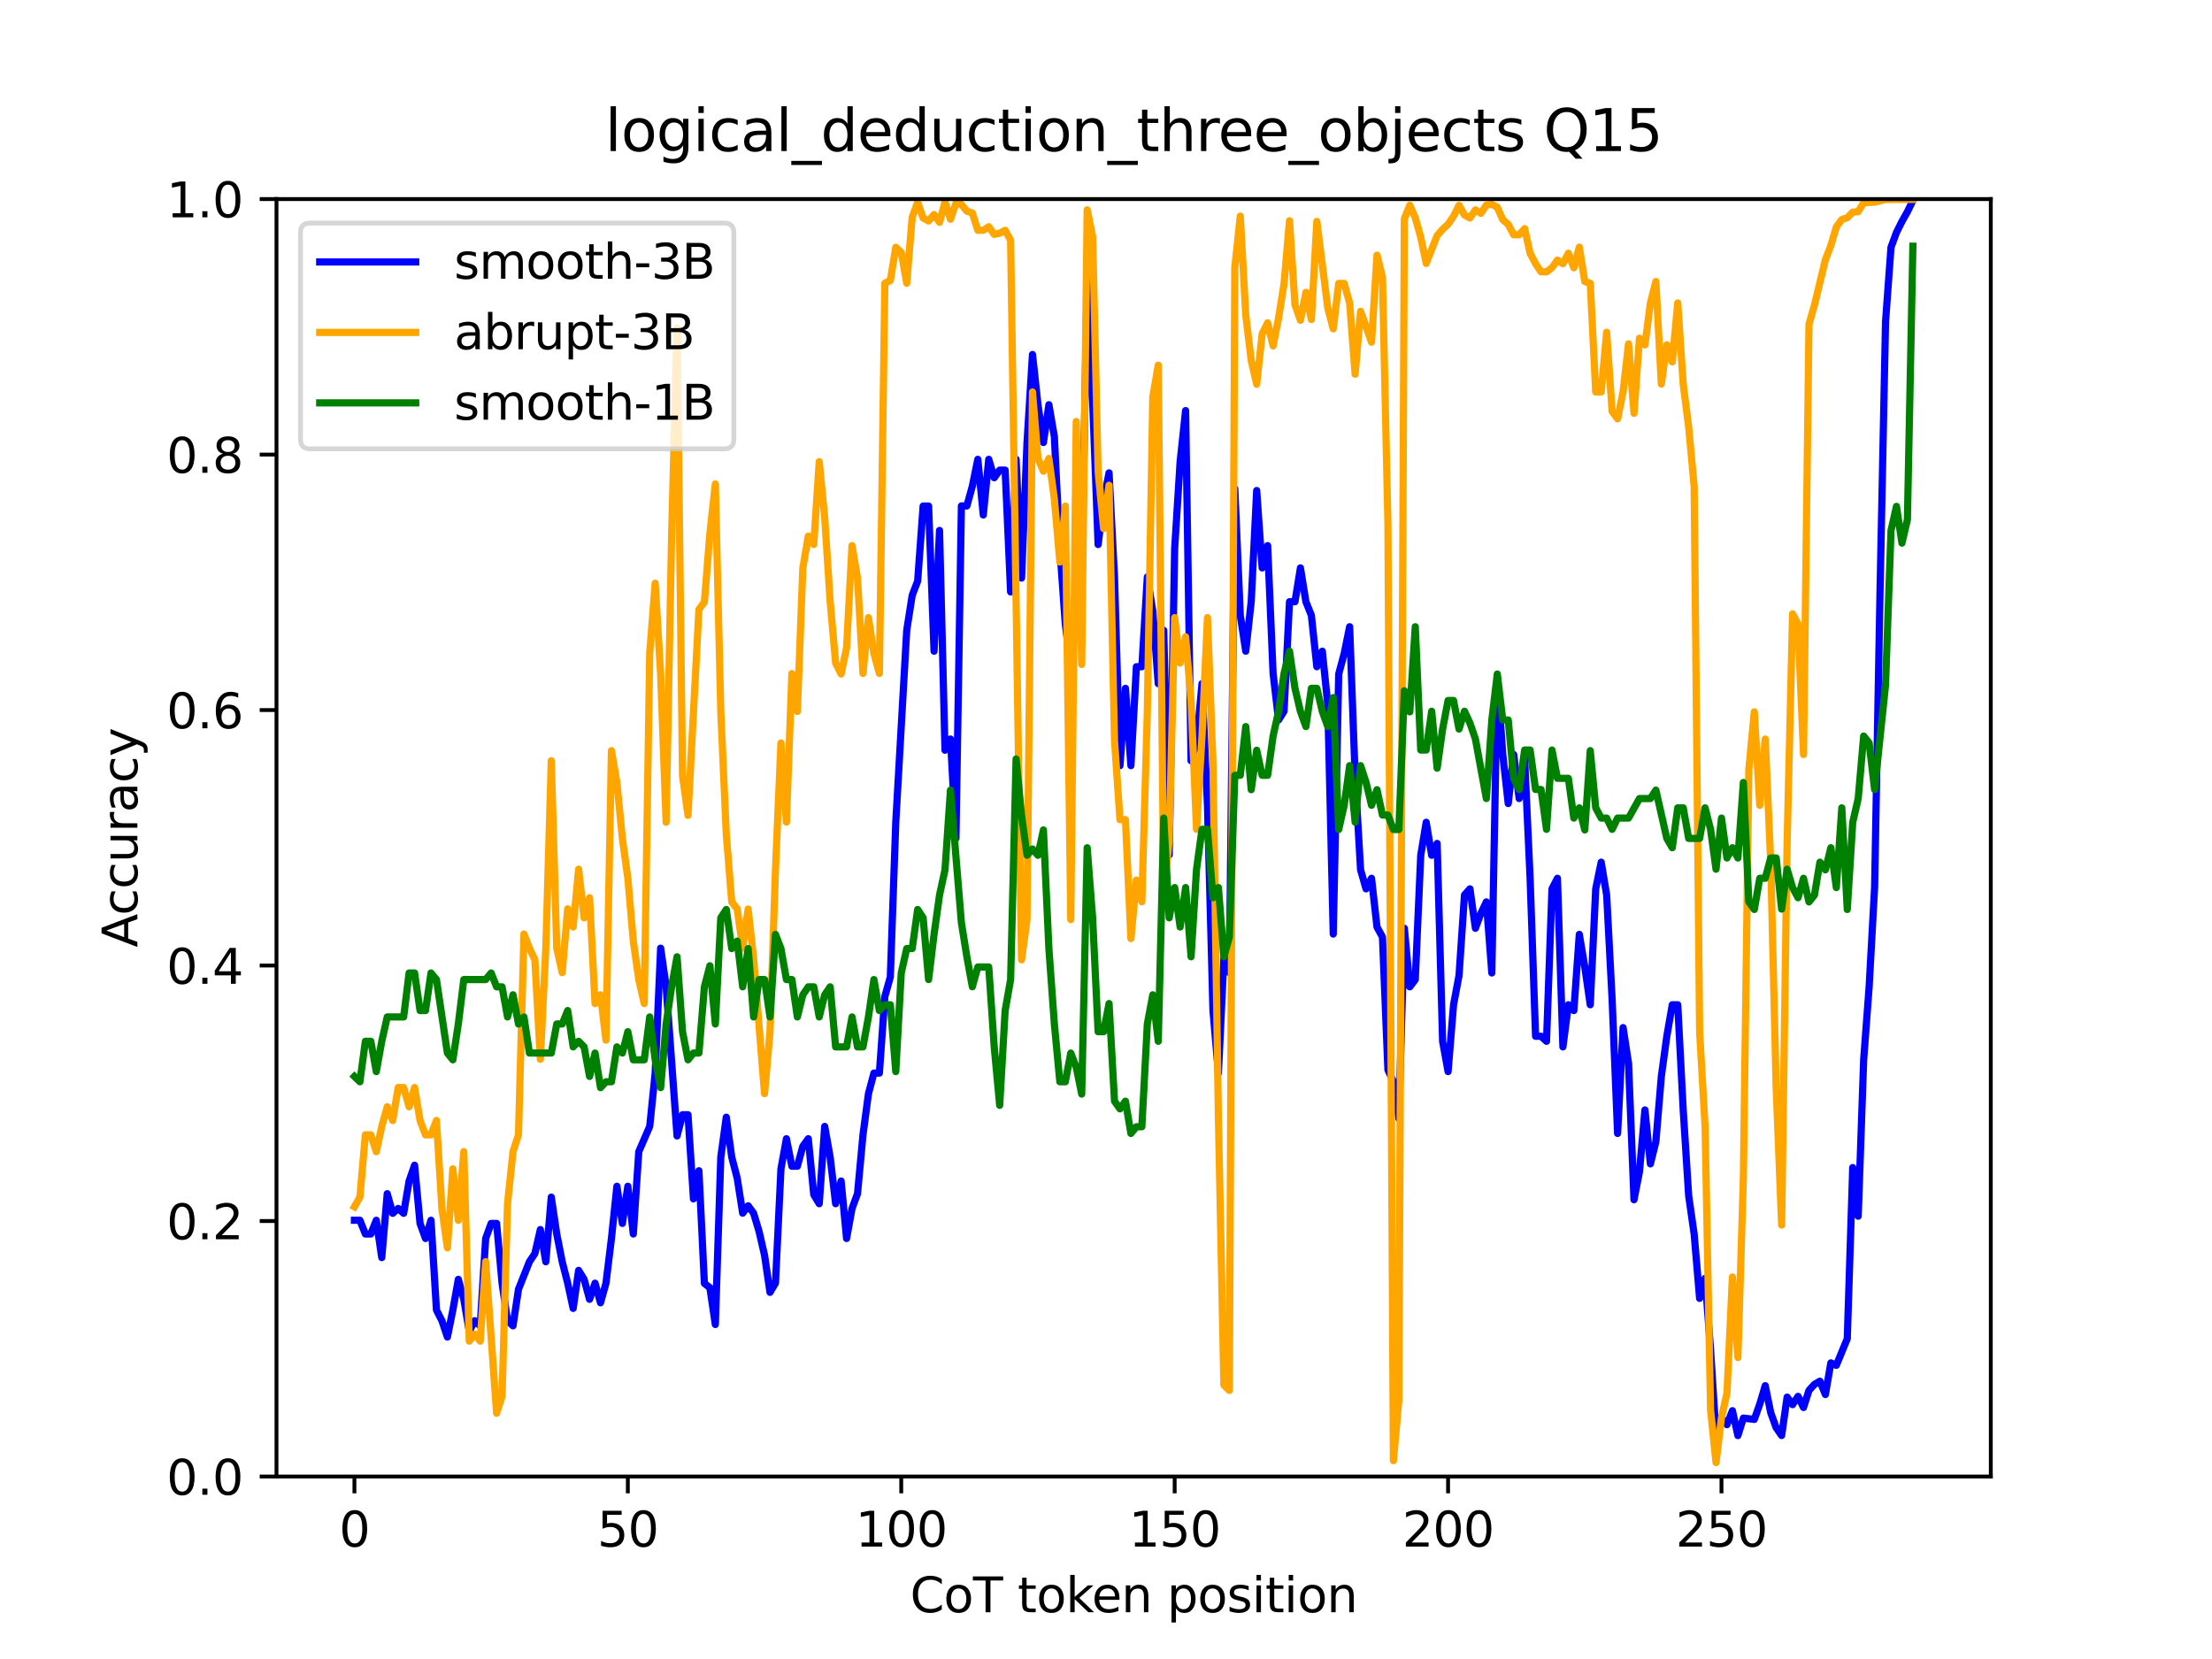 <?xml version="1.0" encoding="utf-8" standalone="no"?>
<!DOCTYPE svg PUBLIC "-//W3C//DTD SVG 1.1//EN"
  "http://www.w3.org/Graphics/SVG/1.1/DTD/svg11.dtd">
<svg xmlns:xlink="http://www.w3.org/1999/xlink" width="460.8pt" height="345.6pt" viewBox="0 0 460.8 345.6" xmlns="http://www.w3.org/2000/svg" version="1.1">
 <defs>
  <style type="text/css">*{stroke-linejoin: round; stroke-linecap: butt}</style>
 </defs>
 <g id="figure_1">
  <g id="patch_1">
   <path d="M 0 345.6 
L 460.8 345.6 
L 460.8 0 
L 0 0 
z
" style="fill: #ffffff"/>
  </g>
  <g id="axes_1">
   <g id="patch_2">
    <path d="M 57.6 307.584 
L 414.72 307.584 
L 414.72 41.472 
L 57.6 41.472 
z
" style="fill: #ffffff"/>
   </g>
   <g id="matplotlib.axis_1">
    <g id="xtick_1">
     <g id="line2d_1">
      <defs>
       <path id="m9e093247cb" d="M 0 0 
L 0 3.5 
" style="stroke: #000000; stroke-width: 0.8"/>
      </defs>
      <g>
       <use xlink:href="#m9e093247cb" x="73.833" y="307.584" style="stroke: #000000; stroke-width: 0.8"/>
      </g>
     </g>
     <g id="text_1">
      <!-- 0 -->
      <g transform="translate(70.651 322.182) scale(0.1 -0.1)">
       <defs>
        <path id="DejaVuSans-30" d="M 2034 4250 
Q 1547 4250 1301 3770 
Q 1056 3291 1056 2328 
Q 1056 1369 1301 889 
Q 1547 409 2034 409 
Q 2525 409 2770 889 
Q 3016 1369 3016 2328 
Q 3016 3291 2770 3770 
Q 2525 4250 2034 4250 
z
M 2034 4750 
Q 2819 4750 3233 4129 
Q 3647 3509 3647 2328 
Q 3647 1150 3233 529 
Q 2819 -91 2034 -91 
Q 1250 -91 836 529 
Q 422 1150 422 2328 
Q 422 3509 836 4129 
Q 1250 4750 2034 4750 
z
" transform="scale(0.016)"/>
       </defs>
       <use xlink:href="#DejaVuSans-30"/>
      </g>
     </g>
    </g>
    <g id="xtick_2">
     <g id="line2d_2">
      <g>
       <use xlink:href="#m9e093247cb" x="130.79" y="307.584" style="stroke: #000000; stroke-width: 0.8"/>
      </g>
     </g>
     <g id="text_2">
      <!-- 50 -->
      <g transform="translate(124.427 322.182) scale(0.1 -0.1)">
       <defs>
        <path id="DejaVuSans-35" d="M 691 4666 
L 3169 4666 
L 3169 4134 
L 1269 4134 
L 1269 2991 
Q 1406 3038 1543 3061 
Q 1681 3084 1819 3084 
Q 2600 3084 3056 2656 
Q 3513 2228 3513 1497 
Q 3513 744 3044 326 
Q 2575 -91 1722 -91 
Q 1428 -91 1123 -41 
Q 819 9 494 109 
L 494 744 
Q 775 591 1075 516 
Q 1375 441 1709 441 
Q 2250 441 2565 725 
Q 2881 1009 2881 1497 
Q 2881 1984 2565 2268 
Q 2250 2553 1709 2553 
Q 1456 2553 1204 2497 
Q 953 2441 691 2322 
L 691 4666 
z
" transform="scale(0.016)"/>
       </defs>
       <use xlink:href="#DejaVuSans-35"/>
       <use xlink:href="#DejaVuSans-30" transform="translate(63.623 0)"/>
      </g>
     </g>
    </g>
    <g id="xtick_3">
     <g id="line2d_3">
      <g>
       <use xlink:href="#m9e093247cb" x="187.747" y="307.584" style="stroke: #000000; stroke-width: 0.8"/>
      </g>
     </g>
     <g id="text_3">
      <!-- 100 -->
      <g transform="translate(178.203 322.182) scale(0.1 -0.1)">
       <defs>
        <path id="DejaVuSans-31" d="M 794 531 
L 1825 531 
L 1825 4091 
L 703 3866 
L 703 4441 
L 1819 4666 
L 2450 4666 
L 2450 531 
L 3481 531 
L 3481 0 
L 794 0 
L 794 531 
z
" transform="scale(0.016)"/>
       </defs>
       <use xlink:href="#DejaVuSans-31"/>
       <use xlink:href="#DejaVuSans-30" transform="translate(63.623 0)"/>
       <use xlink:href="#DejaVuSans-30" transform="translate(127.246 0)"/>
      </g>
     </g>
    </g>
    <g id="xtick_4">
     <g id="line2d_4">
      <g>
       <use xlink:href="#m9e093247cb" x="244.704" y="307.584" style="stroke: #000000; stroke-width: 0.8"/>
      </g>
     </g>
     <g id="text_4">
      <!-- 150 -->
      <g transform="translate(235.16 322.182) scale(0.1 -0.1)">
       <use xlink:href="#DejaVuSans-31"/>
       <use xlink:href="#DejaVuSans-35" transform="translate(63.623 0)"/>
       <use xlink:href="#DejaVuSans-30" transform="translate(127.246 0)"/>
      </g>
     </g>
    </g>
    <g id="xtick_5">
     <g id="line2d_5">
      <g>
       <use xlink:href="#m9e093247cb" x="301.66" y="307.584" style="stroke: #000000; stroke-width: 0.8"/>
      </g>
     </g>
     <g id="text_5">
      <!-- 200 -->
      <g transform="translate(292.117 322.182) scale(0.1 -0.1)">
       <defs>
        <path id="DejaVuSans-32" d="M 1228 531 
L 3431 531 
L 3431 0 
L 469 0 
L 469 531 
Q 828 903 1448 1529 
Q 2069 2156 2228 2338 
Q 2531 2678 2651 2914 
Q 2772 3150 2772 3378 
Q 2772 3750 2511 3984 
Q 2250 4219 1831 4219 
Q 1534 4219 1204 4116 
Q 875 4013 500 3803 
L 500 4441 
Q 881 4594 1212 4672 
Q 1544 4750 1819 4750 
Q 2544 4750 2975 4387 
Q 3406 4025 3406 3419 
Q 3406 3131 3298 2873 
Q 3191 2616 2906 2266 
Q 2828 2175 2409 1742 
Q 1991 1309 1228 531 
z
" transform="scale(0.016)"/>
       </defs>
       <use xlink:href="#DejaVuSans-32"/>
       <use xlink:href="#DejaVuSans-30" transform="translate(63.623 0)"/>
       <use xlink:href="#DejaVuSans-30" transform="translate(127.246 0)"/>
      </g>
     </g>
    </g>
    <g id="xtick_6">
     <g id="line2d_6">
      <g>
       <use xlink:href="#m9e093247cb" x="358.617" y="307.584" style="stroke: #000000; stroke-width: 0.8"/>
      </g>
     </g>
     <g id="text_6">
      <!-- 250 -->
      <g transform="translate(349.074 322.182) scale(0.1 -0.1)">
       <use xlink:href="#DejaVuSans-32"/>
       <use xlink:href="#DejaVuSans-35" transform="translate(63.623 0)"/>
       <use xlink:href="#DejaVuSans-30" transform="translate(127.246 0)"/>
      </g>
     </g>
    </g>
    <g id="text_7">
     <!-- CoT token position -->
     <g transform="translate(189.594 335.861) scale(0.1 -0.1)">
      <defs>
       <path id="DejaVuSans-43" d="M 4122 4306 
L 4122 3641 
Q 3803 3938 3442 4084 
Q 3081 4231 2675 4231 
Q 1875 4231 1450 3742 
Q 1025 3253 1025 2328 
Q 1025 1406 1450 917 
Q 1875 428 2675 428 
Q 3081 428 3442 575 
Q 3803 722 4122 1019 
L 4122 359 
Q 3791 134 3420 21 
Q 3050 -91 2638 -91 
Q 1578 -91 968 557 
Q 359 1206 359 2328 
Q 359 3453 968 4101 
Q 1578 4750 2638 4750 
Q 3056 4750 3426 4639 
Q 3797 4528 4122 4306 
z
" transform="scale(0.016)"/>
       <path id="DejaVuSans-6f" d="M 1959 3097 
Q 1497 3097 1228 2736 
Q 959 2375 959 1747 
Q 959 1119 1226 758 
Q 1494 397 1959 397 
Q 2419 397 2687 759 
Q 2956 1122 2956 1747 
Q 2956 2369 2687 2733 
Q 2419 3097 1959 3097 
z
M 1959 3584 
Q 2709 3584 3137 3096 
Q 3566 2609 3566 1747 
Q 3566 888 3137 398 
Q 2709 -91 1959 -91 
Q 1206 -91 779 398 
Q 353 888 353 1747 
Q 353 2609 779 3096 
Q 1206 3584 1959 3584 
z
" transform="scale(0.016)"/>
       <path id="DejaVuSans-54" d="M -19 4666 
L 3928 4666 
L 3928 4134 
L 2272 4134 
L 2272 0 
L 1638 0 
L 1638 4134 
L -19 4134 
L -19 4666 
z
" transform="scale(0.016)"/>
       <path id="DejaVuSans-20" transform="scale(0.016)"/>
       <path id="DejaVuSans-74" d="M 1172 4494 
L 1172 3500 
L 2356 3500 
L 2356 3053 
L 1172 3053 
L 1172 1153 
Q 1172 725 1289 603 
Q 1406 481 1766 481 
L 2356 481 
L 2356 0 
L 1766 0 
Q 1100 0 847 248 
Q 594 497 594 1153 
L 594 3053 
L 172 3053 
L 172 3500 
L 594 3500 
L 594 4494 
L 1172 4494 
z
" transform="scale(0.016)"/>
       <path id="DejaVuSans-6b" d="M 581 4863 
L 1159 4863 
L 1159 1991 
L 2875 3500 
L 3609 3500 
L 1753 1863 
L 3688 0 
L 2938 0 
L 1159 1709 
L 1159 0 
L 581 0 
L 581 4863 
z
" transform="scale(0.016)"/>
       <path id="DejaVuSans-65" d="M 3597 1894 
L 3597 1613 
L 953 1613 
Q 991 1019 1311 708 
Q 1631 397 2203 397 
Q 2534 397 2845 478 
Q 3156 559 3463 722 
L 3463 178 
Q 3153 47 2828 -22 
Q 2503 -91 2169 -91 
Q 1331 -91 842 396 
Q 353 884 353 1716 
Q 353 2575 817 3079 
Q 1281 3584 2069 3584 
Q 2775 3584 3186 3129 
Q 3597 2675 3597 1894 
z
M 3022 2063 
Q 3016 2534 2758 2815 
Q 2500 3097 2075 3097 
Q 1594 3097 1305 2825 
Q 1016 2553 972 2059 
L 3022 2063 
z
" transform="scale(0.016)"/>
       <path id="DejaVuSans-6e" d="M 3513 2113 
L 3513 0 
L 2938 0 
L 2938 2094 
Q 2938 2591 2744 2837 
Q 2550 3084 2163 3084 
Q 1697 3084 1428 2787 
Q 1159 2491 1159 1978 
L 1159 0 
L 581 0 
L 581 3500 
L 1159 3500 
L 1159 2956 
Q 1366 3272 1645 3428 
Q 1925 3584 2291 3584 
Q 2894 3584 3203 3211 
Q 3513 2838 3513 2113 
z
" transform="scale(0.016)"/>
       <path id="DejaVuSans-70" d="M 1159 525 
L 1159 -1331 
L 581 -1331 
L 581 3500 
L 1159 3500 
L 1159 2969 
Q 1341 3281 1617 3432 
Q 1894 3584 2278 3584 
Q 2916 3584 3314 3078 
Q 3713 2572 3713 1747 
Q 3713 922 3314 415 
Q 2916 -91 2278 -91 
Q 1894 -91 1617 61 
Q 1341 213 1159 525 
z
M 3116 1747 
Q 3116 2381 2855 2742 
Q 2594 3103 2138 3103 
Q 1681 3103 1420 2742 
Q 1159 2381 1159 1747 
Q 1159 1113 1420 752 
Q 1681 391 2138 391 
Q 2594 391 2855 752 
Q 3116 1113 3116 1747 
z
" transform="scale(0.016)"/>
       <path id="DejaVuSans-73" d="M 2834 3397 
L 2834 2853 
Q 2591 2978 2328 3040 
Q 2066 3103 1784 3103 
Q 1356 3103 1142 2972 
Q 928 2841 928 2578 
Q 928 2378 1081 2264 
Q 1234 2150 1697 2047 
L 1894 2003 
Q 2506 1872 2764 1633 
Q 3022 1394 3022 966 
Q 3022 478 2636 193 
Q 2250 -91 1575 -91 
Q 1294 -91 989 -36 
Q 684 19 347 128 
L 347 722 
Q 666 556 975 473 
Q 1284 391 1588 391 
Q 1994 391 2212 530 
Q 2431 669 2431 922 
Q 2431 1156 2273 1281 
Q 2116 1406 1581 1522 
L 1381 1569 
Q 847 1681 609 1914 
Q 372 2147 372 2553 
Q 372 3047 722 3315 
Q 1072 3584 1716 3584 
Q 2034 3584 2315 3537 
Q 2597 3491 2834 3397 
z
" transform="scale(0.016)"/>
       <path id="DejaVuSans-69" d="M 603 3500 
L 1178 3500 
L 1178 0 
L 603 0 
L 603 3500 
z
M 603 4863 
L 1178 4863 
L 1178 4134 
L 603 4134 
L 603 4863 
z
" transform="scale(0.016)"/>
      </defs>
      <use xlink:href="#DejaVuSans-43"/>
      <use xlink:href="#DejaVuSans-6f" transform="translate(69.824 0)"/>
      <use xlink:href="#DejaVuSans-54" transform="translate(131.006 0)"/>
      <use xlink:href="#DejaVuSans-20" transform="translate(192.09 0)"/>
      <use xlink:href="#DejaVuSans-74" transform="translate(223.877 0)"/>
      <use xlink:href="#DejaVuSans-6f" transform="translate(263.086 0)"/>
      <use xlink:href="#DejaVuSans-6b" transform="translate(324.268 0)"/>
      <use xlink:href="#DejaVuSans-65" transform="translate(378.553 0)"/>
      <use xlink:href="#DejaVuSans-6e" transform="translate(440.076 0)"/>
      <use xlink:href="#DejaVuSans-20" transform="translate(503.455 0)"/>
      <use xlink:href="#DejaVuSans-70" transform="translate(535.242 0)"/>
      <use xlink:href="#DejaVuSans-6f" transform="translate(598.719 0)"/>
      <use xlink:href="#DejaVuSans-73" transform="translate(659.9 0)"/>
      <use xlink:href="#DejaVuSans-69" transform="translate(712 0)"/>
      <use xlink:href="#DejaVuSans-74" transform="translate(739.783 0)"/>
      <use xlink:href="#DejaVuSans-69" transform="translate(778.992 0)"/>
      <use xlink:href="#DejaVuSans-6f" transform="translate(806.775 0)"/>
      <use xlink:href="#DejaVuSans-6e" transform="translate(867.957 0)"/>
     </g>
    </g>
   </g>
   <g id="matplotlib.axis_2">
    <g id="ytick_1">
     <g id="line2d_7">
      <defs>
       <path id="m58e3728c4f" d="M 0 0 
L -3.5 0 
" style="stroke: #000000; stroke-width: 0.8"/>
      </defs>
      <g>
       <use xlink:href="#m58e3728c4f" x="57.6" y="307.584" style="stroke: #000000; stroke-width: 0.8"/>
      </g>
     </g>
     <g id="text_8">
      <!-- 0.0 -->
      <g transform="translate(34.697 311.383) scale(0.1 -0.1)">
       <defs>
        <path id="DejaVuSans-2e" d="M 684 794 
L 1344 794 
L 1344 0 
L 684 0 
L 684 794 
z
" transform="scale(0.016)"/>
       </defs>
       <use xlink:href="#DejaVuSans-30"/>
       <use xlink:href="#DejaVuSans-2e" transform="translate(63.623 0)"/>
       <use xlink:href="#DejaVuSans-30" transform="translate(95.41 0)"/>
      </g>
     </g>
    </g>
    <g id="ytick_2">
     <g id="line2d_8">
      <g>
       <use xlink:href="#m58e3728c4f" x="57.6" y="254.362" style="stroke: #000000; stroke-width: 0.8"/>
      </g>
     </g>
     <g id="text_9">
      <!-- 0.2 -->
      <g transform="translate(34.697 258.161) scale(0.1 -0.1)">
       <use xlink:href="#DejaVuSans-30"/>
       <use xlink:href="#DejaVuSans-2e" transform="translate(63.623 0)"/>
       <use xlink:href="#DejaVuSans-32" transform="translate(95.41 0)"/>
      </g>
     </g>
    </g>
    <g id="ytick_3">
     <g id="line2d_9">
      <g>
       <use xlink:href="#m58e3728c4f" x="57.6" y="201.139" style="stroke: #000000; stroke-width: 0.8"/>
      </g>
     </g>
     <g id="text_10">
      <!-- 0.4 -->
      <g transform="translate(34.697 204.938) scale(0.1 -0.1)">
       <defs>
        <path id="DejaVuSans-34" d="M 2419 4116 
L 825 1625 
L 2419 1625 
L 2419 4116 
z
M 2253 4666 
L 3047 4666 
L 3047 1625 
L 3713 1625 
L 3713 1100 
L 3047 1100 
L 3047 0 
L 2419 0 
L 2419 1100 
L 313 1100 
L 313 1709 
L 2253 4666 
z
" transform="scale(0.016)"/>
       </defs>
       <use xlink:href="#DejaVuSans-30"/>
       <use xlink:href="#DejaVuSans-2e" transform="translate(63.623 0)"/>
       <use xlink:href="#DejaVuSans-34" transform="translate(95.41 0)"/>
      </g>
     </g>
    </g>
    <g id="ytick_4">
     <g id="line2d_10">
      <g>
       <use xlink:href="#m58e3728c4f" x="57.6" y="147.917" style="stroke: #000000; stroke-width: 0.8"/>
      </g>
     </g>
     <g id="text_11">
      <!-- 0.6 -->
      <g transform="translate(34.697 151.716) scale(0.1 -0.1)">
       <defs>
        <path id="DejaVuSans-36" d="M 2113 2584 
Q 1688 2584 1439 2293 
Q 1191 2003 1191 1497 
Q 1191 994 1439 701 
Q 1688 409 2113 409 
Q 2538 409 2786 701 
Q 3034 994 3034 1497 
Q 3034 2003 2786 2293 
Q 2538 2584 2113 2584 
z
M 3366 4563 
L 3366 3988 
Q 3128 4100 2886 4159 
Q 2644 4219 2406 4219 
Q 1781 4219 1451 3797 
Q 1122 3375 1075 2522 
Q 1259 2794 1537 2939 
Q 1816 3084 2150 3084 
Q 2853 3084 3261 2657 
Q 3669 2231 3669 1497 
Q 3669 778 3244 343 
Q 2819 -91 2113 -91 
Q 1303 -91 875 529 
Q 447 1150 447 2328 
Q 447 3434 972 4092 
Q 1497 4750 2381 4750 
Q 2619 4750 2861 4703 
Q 3103 4656 3366 4563 
z
" transform="scale(0.016)"/>
       </defs>
       <use xlink:href="#DejaVuSans-30"/>
       <use xlink:href="#DejaVuSans-2e" transform="translate(63.623 0)"/>
       <use xlink:href="#DejaVuSans-36" transform="translate(95.41 0)"/>
      </g>
     </g>
    </g>
    <g id="ytick_5">
     <g id="line2d_11">
      <g>
       <use xlink:href="#m58e3728c4f" x="57.6" y="94.694" style="stroke: #000000; stroke-width: 0.8"/>
      </g>
     </g>
     <g id="text_12">
      <!-- 0.8 -->
      <g transform="translate(34.697 98.494) scale(0.1 -0.1)">
       <defs>
        <path id="DejaVuSans-38" d="M 2034 2216 
Q 1584 2216 1326 1975 
Q 1069 1734 1069 1313 
Q 1069 891 1326 650 
Q 1584 409 2034 409 
Q 2484 409 2743 651 
Q 3003 894 3003 1313 
Q 3003 1734 2745 1975 
Q 2488 2216 2034 2216 
z
M 1403 2484 
Q 997 2584 770 2862 
Q 544 3141 544 3541 
Q 544 4100 942 4425 
Q 1341 4750 2034 4750 
Q 2731 4750 3128 4425 
Q 3525 4100 3525 3541 
Q 3525 3141 3298 2862 
Q 3072 2584 2669 2484 
Q 3125 2378 3379 2068 
Q 3634 1759 3634 1313 
Q 3634 634 3220 271 
Q 2806 -91 2034 -91 
Q 1263 -91 848 271 
Q 434 634 434 1313 
Q 434 1759 690 2068 
Q 947 2378 1403 2484 
z
M 1172 3481 
Q 1172 3119 1398 2916 
Q 1625 2713 2034 2713 
Q 2441 2713 2670 2916 
Q 2900 3119 2900 3481 
Q 2900 3844 2670 4047 
Q 2441 4250 2034 4250 
Q 1625 4250 1398 4047 
Q 1172 3844 1172 3481 
z
" transform="scale(0.016)"/>
       </defs>
       <use xlink:href="#DejaVuSans-30"/>
       <use xlink:href="#DejaVuSans-2e" transform="translate(63.623 0)"/>
       <use xlink:href="#DejaVuSans-38" transform="translate(95.41 0)"/>
      </g>
     </g>
    </g>
    <g id="ytick_6">
     <g id="line2d_12">
      <g>
       <use xlink:href="#m58e3728c4f" x="57.6" y="41.472" style="stroke: #000000; stroke-width: 0.8"/>
      </g>
     </g>
     <g id="text_13">
      <!-- 1.0 -->
      <g transform="translate(34.697 45.271) scale(0.1 -0.1)">
       <use xlink:href="#DejaVuSans-31"/>
       <use xlink:href="#DejaVuSans-2e" transform="translate(63.623 0)"/>
       <use xlink:href="#DejaVuSans-30" transform="translate(95.41 0)"/>
      </g>
     </g>
    </g>
    <g id="text_14">
     <!-- Accuracy -->
     <g transform="translate(28.617 197.356) rotate(-90) scale(0.1 -0.1)">
      <defs>
       <path id="DejaVuSans-41" d="M 2188 4044 
L 1331 1722 
L 3047 1722 
L 2188 4044 
z
M 1831 4666 
L 2547 4666 
L 4325 0 
L 3669 0 
L 3244 1197 
L 1141 1197 
L 716 0 
L 50 0 
L 1831 4666 
z
" transform="scale(0.016)"/>
       <path id="DejaVuSans-63" d="M 3122 3366 
L 3122 2828 
Q 2878 2963 2633 3030 
Q 2388 3097 2138 3097 
Q 1578 3097 1268 2742 
Q 959 2388 959 1747 
Q 959 1106 1268 751 
Q 1578 397 2138 397 
Q 2388 397 2633 464 
Q 2878 531 3122 666 
L 3122 134 
Q 2881 22 2623 -34 
Q 2366 -91 2075 -91 
Q 1284 -91 818 406 
Q 353 903 353 1747 
Q 353 2603 823 3093 
Q 1294 3584 2113 3584 
Q 2378 3584 2631 3529 
Q 2884 3475 3122 3366 
z
" transform="scale(0.016)"/>
       <path id="DejaVuSans-75" d="M 544 1381 
L 544 3500 
L 1119 3500 
L 1119 1403 
Q 1119 906 1312 657 
Q 1506 409 1894 409 
Q 2359 409 2629 706 
Q 2900 1003 2900 1516 
L 2900 3500 
L 3475 3500 
L 3475 0 
L 2900 0 
L 2900 538 
Q 2691 219 2414 64 
Q 2138 -91 1772 -91 
Q 1169 -91 856 284 
Q 544 659 544 1381 
z
M 1991 3584 
L 1991 3584 
z
" transform="scale(0.016)"/>
       <path id="DejaVuSans-72" d="M 2631 2963 
Q 2534 3019 2420 3045 
Q 2306 3072 2169 3072 
Q 1681 3072 1420 2755 
Q 1159 2438 1159 1844 
L 1159 0 
L 581 0 
L 581 3500 
L 1159 3500 
L 1159 2956 
Q 1341 3275 1631 3429 
Q 1922 3584 2338 3584 
Q 2397 3584 2469 3576 
Q 2541 3569 2628 3553 
L 2631 2963 
z
" transform="scale(0.016)"/>
       <path id="DejaVuSans-61" d="M 2194 1759 
Q 1497 1759 1228 1600 
Q 959 1441 959 1056 
Q 959 750 1161 570 
Q 1363 391 1709 391 
Q 2188 391 2477 730 
Q 2766 1069 2766 1631 
L 2766 1759 
L 2194 1759 
z
M 3341 1997 
L 3341 0 
L 2766 0 
L 2766 531 
Q 2569 213 2275 61 
Q 1981 -91 1556 -91 
Q 1019 -91 701 211 
Q 384 513 384 1019 
Q 384 1609 779 1909 
Q 1175 2209 1959 2209 
L 2766 2209 
L 2766 2266 
Q 2766 2663 2505 2880 
Q 2244 3097 1772 3097 
Q 1472 3097 1187 3025 
Q 903 2953 641 2809 
L 641 3341 
Q 956 3463 1253 3523 
Q 1550 3584 1831 3584 
Q 2591 3584 2966 3190 
Q 3341 2797 3341 1997 
z
" transform="scale(0.016)"/>
       <path id="DejaVuSans-79" d="M 2059 -325 
Q 1816 -950 1584 -1140 
Q 1353 -1331 966 -1331 
L 506 -1331 
L 506 -850 
L 844 -850 
Q 1081 -850 1212 -737 
Q 1344 -625 1503 -206 
L 1606 56 
L 191 3500 
L 800 3500 
L 1894 763 
L 2988 3500 
L 3597 3500 
L 2059 -325 
z
" transform="scale(0.016)"/>
      </defs>
      <use xlink:href="#DejaVuSans-41"/>
      <use xlink:href="#DejaVuSans-63" transform="translate(66.658 0)"/>
      <use xlink:href="#DejaVuSans-63" transform="translate(121.639 0)"/>
      <use xlink:href="#DejaVuSans-75" transform="translate(176.619 0)"/>
      <use xlink:href="#DejaVuSans-72" transform="translate(239.998 0)"/>
      <use xlink:href="#DejaVuSans-61" transform="translate(281.111 0)"/>
      <use xlink:href="#DejaVuSans-63" transform="translate(342.391 0)"/>
      <use xlink:href="#DejaVuSans-79" transform="translate(397.371 0)"/>
     </g>
    </g>
   </g>
   <g id="line2d_13">
    <path d="M 73.833 254.204 
L 74.972 254.204 
L 76.111 257.061 
L 77.25 257.061 
L 78.389 254.204 
L 79.528 261.98 
L 80.668 248.67 
L 81.807 252.759 
L 82.946 251.745 
L 84.085 252.759 
L 85.224 246.03 
L 86.363 242.737 
L 87.502 254.863 
L 88.642 258.001 
L 89.781 254.204 
L 90.92 272.904 
L 92.059 275.131 
L 93.198 278.528 
L 94.337 272.904 
L 95.476 266.512 
L 96.616 270.668 
L 97.755 277.333 
L 98.894 275.131 
L 100.033 276.193 
L 101.172 258.001 
L 102.311 254.863 
L 103.45 254.863 
L 104.589 267.309 
L 105.729 275.113 
L 106.868 276.193 
L 108.007 268.584 
L 110.285 262.848 
L 111.424 261.134 
L 112.563 256.144 
L 113.703 262.848 
L 114.842 249.379 
L 115.981 257.061 
L 117.12 262.848 
L 118.259 267.309 
L 119.398 272.563 
L 120.537 264.643 
L 121.677 266.512 
L 122.816 270.668 
L 123.955 267.309 
L 125.094 271.398 
L 126.233 267.309 
L 127.372 258.001 
L 128.511 247.118 
L 129.651 254.863 
L 130.79 247.118 
L 131.929 257.061 
L 133.068 239.918 
L 135.346 234.651 
L 136.485 223.545 
L 137.624 197.518 
L 138.764 205.49 
L 141.042 236.635 
L 142.181 232.224 
L 143.32 232.224 
L 144.459 249.743 
L 145.598 243.885 
L 146.738 267.354 
L 147.877 268.252 
L 149.016 275.917 
L 150.155 241.048 
L 151.294 232.74 
L 152.433 241.048 
L 153.572 245.428 
L 154.712 252.732 
L 155.851 251.184 
L 156.99 252.732 
L 158.129 256.54 
L 159.268 261.499 
L 160.407 269.221 
L 161.546 267.287 
L 162.686 243.496 
L 163.825 237.219 
L 164.964 242.947 
L 166.103 242.947 
L 167.242 238.79 
L 168.381 237.219 
L 169.52 248.866 
L 170.66 250.758 
L 171.799 234.651 
L 172.938 241.079 
L 174.077 250.758 
L 175.216 246.03 
L 176.355 258.001 
L 177.494 251.745 
L 178.633 248.67 
L 179.773 236.412 
L 180.912 227.85 
L 182.051 223.545 
L 183.19 223.545 
L 184.329 207.591 
L 185.468 203.537 
L 186.607 171.265 
L 188.886 131.308 
L 190.025 124.027 
L 191.164 121.05 
L 192.303 105.424 
L 193.442 105.424 
L 194.581 135.653 
L 195.721 110.503 
L 196.86 156.287 
L 197.999 153.955 
L 199.138 174.656 
L 200.277 105.393 
L 201.416 105.393 
L 202.555 101.284 
L 203.695 95.688 
L 204.834 107.278 
L 205.973 95.688 
L 207.112 99.521 
L 208.251 97.94 
L 209.39 97.94 
L 210.529 123.307 
L 211.669 95.688 
L 212.808 120.424 
L 213.947 92.185 
L 215.086 73.845 
L 216.225 84.312 
L 217.364 92.185 
L 218.503 84.312 
L 219.642 90.942 
L 220.782 114.257 
L 221.921 129.99 
L 223.06 138.891 
L 224.199 120.187 
L 225.338 121.05 
L 226.477 57.813 
L 227.616 83.487 
L 228.756 113.439 
L 229.895 104.307 
L 231.034 98.506 
L 232.173 120.187 
L 233.312 159.499 
L 234.451 143.39 
L 235.59 159.499 
L 236.73 138.891 
L 237.869 138.891 
L 239.008 120.187 
L 240.147 127.288 
L 241.286 142.416 
L 242.425 131.308 
L 243.564 178.1 
L 244.704 114.257 
L 245.843 96.175 
L 246.982 85.53 
L 248.121 158.48 
L 249.26 154.779 
L 250.399 142.416 
L 251.538 167.756 
L 252.678 210.451 
L 253.817 223.545 
L 254.956 199.676 
L 256.095 202.62 
L 257.234 101.807 
L 258.373 128.193 
L 259.512 135.653 
L 260.651 125.314 
L 261.791 102.183 
L 262.93 118.307 
L 264.069 113.663 
L 265.208 140.285 
L 266.347 149.992 
L 267.486 148.167 
L 268.625 125.35 
L 269.765 125.35 
L 270.904 118.307 
L 272.043 125.35 
L 273.182 128.193 
L 274.321 138.891 
L 275.46 135.653 
L 276.599 146.731 
L 277.739 194.579 
L 278.878 140.407 
L 280.017 136.142 
L 281.156 130.555 
L 282.295 161.579 
L 283.434 181.203 
L 284.573 185.165 
L 285.713 182.961 
L 286.852 193.11 
L 287.991 195.2 
L 289.13 222.896 
L 290.269 225.293 
L 291.408 233.002 
L 292.547 193.376 
L 293.687 205.574 
L 294.826 204.06 
L 295.965 178.169 
L 297.104 171.296 
L 298.243 178.169 
L 299.382 175.704 
L 300.521 216.923 
L 301.66 223.231 
L 302.8 209.309 
L 303.939 203.227 
L 305.078 186.454 
L 306.217 185.165 
L 307.356 193.376 
L 308.495 190.276 
L 309.634 187.883 
L 310.774 202.686 
L 311.913 141.18 
L 313.052 157.185 
L 314.191 167.395 
L 315.33 157.185 
L 316.469 166.351 
L 317.608 158.108 
L 318.748 182.961 
L 319.887 215.871 
L 321.026 215.871 
L 322.165 216.922 
L 323.304 185.165 
L 324.443 182.961 
L 325.582 218.086 
L 326.722 209.309 
L 327.861 210.516 
L 329 194.647 
L 330.139 201.443 
L 331.278 209.309 
L 332.417 185.165 
L 333.556 179.609 
L 334.696 186.454 
L 335.835 208.219 
L 336.974 236.116 
L 338.113 214.068 
L 339.252 221.502 
L 340.391 249.928 
L 341.53 244.083 
L 342.669 231.222 
L 343.809 242.459 
L 344.948 237.843 
L 346.087 224.239 
L 347.226 215.871 
L 348.365 209.309 
L 349.504 209.309 
L 350.643 231.222 
L 351.783 249.131 
L 352.922 257.08 
L 354.061 270.477 
L 355.2 266.303 
L 356.339 281.132 
L 357.478 299.029 
L 358.617 295.362 
L 359.757 296.785 
L 360.896 293.876 
L 362.035 299.061 
L 363.174 295.413 
L 365.452 295.688 
L 366.591 292.501 
L 367.731 288.664 
L 368.87 294.285 
L 370.009 297.413 
L 371.148 299.041 
L 372.287 291.044 
L 373.426 292.614 
L 374.565 290.887 
L 375.704 293.208 
L 376.844 289.641 
L 377.983 288.395 
L 379.122 287.725 
L 380.261 290.505 
L 381.4 283.911 
L 382.539 284.419 
L 384.818 278.882 
L 385.957 243.23 
L 387.096 253.355 
L 388.235 220.778 
L 389.374 205.574 
L 390.513 184.895 
L 391.652 122.766 
L 392.792 67.021 
L 393.931 51.519 
L 395.07 48.431 
L 396.209 46.138 
L 397.348 44.115 
L 398.487 41.775 
L 398.487 41.775 
" clip-path="url(#pdab3249135)" style="fill: none; stroke: #0000ff; stroke-width: 1.5; stroke-linecap: square"/>
   </g>
   <g id="line2d_14">
    <path d="M 73.833 251.401 
L 74.972 249.379 
L 76.111 236.412 
L 77.25 236.412 
L 78.389 239.918 
L 79.528 234.651 
L 80.668 230.562 
L 81.807 233.42 
L 82.946 226.552 
L 84.085 226.552 
L 85.224 230.562 
L 86.363 226.552 
L 87.502 233.42 
L 88.642 236.412 
L 89.781 236.412 
L 90.92 233.42 
L 92.059 251.745 
L 93.198 259.949 
L 94.337 243.496 
L 95.476 254.204 
L 96.616 239.918 
L 97.755 279.385 
L 98.894 277.924 
L 100.033 279.385 
L 101.172 262.824 
L 103.45 294.397 
L 104.589 290.887 
L 105.729 250.758 
L 106.868 239.918 
L 108.007 236.412 
L 109.146 194.579 
L 110.285 197.518 
L 111.424 199.949 
L 112.563 220.663 
L 113.703 197.518 
L 114.842 158.48 
L 115.981 197.518 
L 117.12 202.62 
L 118.259 189.332 
L 119.398 193.11 
L 120.537 181.072 
L 121.677 191.2 
L 122.816 187.016 
L 123.955 209.056 
L 125.094 207.237 
L 126.233 216.679 
L 127.372 156.374 
L 128.511 163.009 
L 129.651 174.656 
L 130.79 182.961 
L 131.929 196.053 
L 133.068 204.06 
L 134.207 209.056 
L 135.346 136.142 
L 136.485 121.498 
L 137.624 140.407 
L 138.764 171.296 
L 139.903 111.761 
L 141.042 68.335 
L 142.181 161.579 
L 143.32 169.856 
L 145.598 126.958 
L 146.738 125.415 
L 147.877 111.17 
L 149.016 100.824 
L 150.155 148.279 
L 151.294 173.718 
L 152.433 187.883 
L 153.572 189.332 
L 154.712 197.518 
L 155.851 189.373 
L 156.99 199.676 
L 159.268 227.814 
L 160.407 214.922 
L 161.546 181.114 
L 162.686 154.779 
L 163.825 171.265 
L 164.964 140.324 
L 166.103 148.207 
L 167.242 118.341 
L 168.381 111.692 
L 169.52 113.439 
L 170.66 96.175 
L 171.799 107.837 
L 172.938 125.35 
L 174.077 138.109 
L 175.216 140.407 
L 176.355 134.969 
L 177.494 113.663 
L 178.633 120.424 
L 179.773 140.285 
L 180.912 128.663 
L 182.051 136.142 
L 183.19 140.285 
L 184.329 59.007 
L 185.468 58.439 
L 186.607 51.519 
L 187.747 52.589 
L 188.886 59.007 
L 190.025 45.264 
L 191.164 42.163 
L 192.303 45.418 
L 193.442 46.033 
L 194.581 44.697 
L 195.721 46.314 
L 196.86 42.11 
L 197.999 45.673 
L 199.138 42.363 
L 200.277 42.595 
L 201.416 43.988 
L 202.555 44.373 
L 203.695 47.976 
L 204.834 47.976 
L 205.973 47.228 
L 207.112 48.818 
L 208.251 48.592 
L 209.39 47.976 
L 210.529 50.053 
L 212.808 199.949 
L 213.947 191.571 
L 215.086 81.652 
L 216.225 95.503 
L 217.364 98.158 
L 218.503 95.503 
L 219.642 103.934 
L 220.782 117.083 
L 221.921 105.424 
L 223.06 191.571 
L 224.199 87.802 
L 225.338 138.41 
L 226.477 43.707 
L 227.616 49.33 
L 228.756 98.158 
L 229.895 110.105 
L 231.034 101.086 
L 232.173 154.272 
L 233.312 170.747 
L 234.451 170.747 
L 235.59 195.517 
L 236.73 183.337 
L 237.869 187.851 
L 239.008 148.207 
L 240.147 82.706 
L 241.286 76.068 
L 242.425 186.385 
L 243.564 175.034 
L 244.704 128.663 
L 245.843 138.109 
L 246.982 132.652 
L 248.121 145.926 
L 249.26 172.761 
L 250.399 153.335 
L 251.538 128.663 
L 252.678 158.76 
L 253.817 233.002 
L 254.956 288.546 
L 256.095 289.641 
L 257.234 55.709 
L 258.373 45.017 
L 259.512 65.61 
L 260.651 75.079 
L 261.791 80.044 
L 262.93 69.556 
L 264.069 67.254 
L 265.208 72.059 
L 266.347 66.282 
L 267.486 59.137 
L 268.625 45.988 
L 269.765 63.492 
L 270.904 66.724 
L 272.043 60.903 
L 273.182 66.567 
L 274.321 46.117 
L 276.599 64.158 
L 277.739 68.497 
L 278.878 59.039 
L 280.017 59.039 
L 281.156 63.131 
L 282.295 77.95 
L 283.434 64.858 
L 285.713 71.282 
L 286.852 53.162 
L 287.991 57.729 
L 289.13 109.114 
L 290.269 304.282 
L 291.408 291.648 
L 292.547 45.604 
L 293.687 42.743 
L 294.826 45.357 
L 295.965 49.396 
L 297.104 54.875 
L 299.382 49.074 
L 300.521 47.775 
L 301.66 46.719 
L 302.8 45.047 
L 303.939 42.767 
L 305.078 44.787 
L 306.217 45.407 
L 307.356 43.728 
L 308.495 44.443 
L 309.634 42.721 
L 310.774 42.568 
L 311.913 43.176 
L 313.052 45.761 
L 314.191 46.747 
L 315.33 48.909 
L 316.469 48.909 
L 317.608 47.632 
L 318.748 52.754 
L 319.887 54.938 
L 321.026 56.628 
L 322.165 56.628 
L 323.304 55.786 
L 324.443 54.184 
L 325.582 54.938 
L 326.722 52.754 
L 327.861 55.786 
L 329 51.478 
L 330.139 58.642 
L 331.278 59.017 
L 332.417 81.652 
L 333.556 81.652 
L 334.696 69.213 
L 335.835 85.688 
L 336.974 87.252 
L 338.113 81.652 
L 339.252 71.639 
L 340.391 86.104 
L 341.53 70.455 
L 342.669 71.848 
L 343.809 63.122 
L 344.948 58.642 
L 346.087 80.007 
L 347.226 71.848 
L 348.365 75.377 
L 349.504 63.122 
L 350.643 80.007 
L 351.783 88.997 
L 352.922 101.284 
L 354.061 214.922 
L 355.2 234.711 
L 356.339 293.682 
L 357.478 304.677 
L 358.617 295.316 
L 359.757 290.236 
L 360.896 266.024 
L 362.035 282.808 
L 363.174 245.367 
L 364.313 160.294 
L 365.452 148.292 
L 366.591 167.756 
L 367.731 153.955 
L 368.87 179.578 
L 370.009 226.552 
L 371.148 255.202 
L 372.287 175.704 
L 373.426 127.875 
L 374.565 130.051 
L 375.704 157.185 
L 376.844 67.57 
L 377.983 63.574 
L 380.261 54.116 
L 381.4 51.154 
L 382.539 47.3 
L 383.678 45.737 
L 384.818 45.355 
L 385.957 44.197 
L 387.096 44.09 
L 388.235 42.242 
L 390.513 42.124 
L 392.792 41.554 
L 398.487 41.54 
L 398.487 41.54 
" clip-path="url(#pdab3249135)" style="fill: none; stroke: #ffa500; stroke-width: 1.5; stroke-linecap: square"/>
   </g>
   <g id="line2d_15">
    <path d="M 73.833 224.239 
L 74.972 225.352 
L 76.111 216.922 
L 77.25 216.923 
L 78.389 223.231 
L 79.528 216.922 
L 80.668 211.848 
L 84.085 211.848 
L 85.224 202.686 
L 86.363 202.686 
L 87.502 210.516 
L 88.642 210.516 
L 89.781 202.686 
L 90.92 204.06 
L 93.198 219.368 
L 94.337 220.778 
L 95.476 213.314 
L 96.616 204.06 
L 101.172 204.06 
L 102.311 202.686 
L 103.45 205.574 
L 104.589 205.574 
L 105.729 211.848 
L 106.868 207.237 
L 108.007 213.314 
L 109.146 211.848 
L 110.285 219.368 
L 114.842 219.368 
L 115.981 213.314 
L 117.12 213.314 
L 118.259 210.516 
L 119.398 218.086 
L 120.537 216.922 
L 121.677 218.086 
L 122.816 224.239 
L 123.955 219.368 
L 125.094 226.578 
L 126.233 225.352 
L 127.372 225.352 
L 128.511 218.086 
L 129.651 219.368 
L 130.79 214.922 
L 131.929 220.778 
L 134.207 220.778 
L 135.346 211.848 
L 136.485 220.778 
L 137.624 226.578 
L 138.764 213.314 
L 139.903 205.574 
L 141.042 199.312 
L 142.181 214.922 
L 143.32 220.778 
L 144.459 219.368 
L 145.598 219.368 
L 146.738 205.574 
L 147.877 201.183 
L 149.016 213.314 
L 150.155 191.2 
L 151.294 189.461 
L 152.433 197.605 
L 153.572 196.053 
L 154.712 205.574 
L 155.851 197.605 
L 156.99 211.848 
L 158.129 204.06 
L 159.268 204.06 
L 160.407 211.848 
L 161.546 194.647 
L 162.686 197.605 
L 163.825 204.06 
L 164.964 204.06 
L 166.103 211.848 
L 167.242 207.237 
L 168.381 205.574 
L 169.52 205.574 
L 170.66 211.848 
L 171.799 207.237 
L 172.938 205.574 
L 174.077 218.086 
L 176.355 218.086 
L 177.494 211.848 
L 178.633 218.086 
L 179.773 218.086 
L 180.912 211.848 
L 182.051 204.06 
L 183.19 210.516 
L 184.329 209.309 
L 185.468 209.309 
L 186.607 223.231 
L 187.747 202.686 
L 188.886 197.605 
L 190.025 197.605 
L 191.164 189.461 
L 192.303 191.2 
L 193.442 204.06 
L 194.581 194.647 
L 195.721 186.454 
L 196.86 181.203 
L 197.999 164.595 
L 200.277 192.23 
L 201.416 199.312 
L 202.555 205.561 
L 203.695 201.443 
L 205.973 201.443 
L 207.112 218.086 
L 208.251 230.263 
L 209.39 210.516 
L 210.529 204.06 
L 211.669 158.108 
L 212.808 169.856 
L 213.947 178.169 
L 215.086 176.871 
L 216.225 178.169 
L 217.364 172.892 
L 218.503 197.605 
L 219.642 213.314 
L 220.782 225.352 
L 221.921 225.352 
L 223.06 219.368 
L 224.199 222.321 
L 225.338 227.924 
L 226.477 176.6 
L 227.616 191.2 
L 228.756 214.922 
L 229.895 214.922 
L 231.034 209.056 
L 232.173 229.396 
L 233.312 231 
L 234.451 229.396 
L 235.59 236.116 
L 236.73 234.722 
L 237.869 234.722 
L 239.008 213.314 
L 240.147 207.237 
L 241.286 216.922 
L 242.425 170.422 
L 243.564 191.2 
L 244.704 184.895 
L 245.843 193.11 
L 246.982 184.895 
L 248.121 199.312 
L 249.26 181.072 
L 250.399 172.761 
L 251.538 172.761 
L 252.678 187.016 
L 253.817 184.895 
L 254.956 199.312 
L 256.095 195.2 
L 257.234 161.51 
L 258.373 161.51 
L 259.512 151.357 
L 260.651 164.506 
L 261.791 156.287 
L 262.93 161.51 
L 264.069 161.51 
L 265.208 153.335 
L 266.347 148.207 
L 267.486 140.324 
L 268.625 135.653 
L 269.765 143.39 
L 270.904 148.207 
L 272.043 151.357 
L 273.182 143.39 
L 274.321 143.39 
L 275.46 148.207 
L 276.599 151.357 
L 277.739 145.32 
L 278.878 172.803 
L 280.017 167.756 
L 281.156 159.499 
L 282.295 171.265 
L 283.434 159.499 
L 284.573 162.977 
L 285.713 167.756 
L 286.852 164.506 
L 287.991 169.787 
L 289.13 169.787 
L 290.269 172.803 
L 291.408 172.803 
L 292.547 143.895 
L 293.687 148.292 
L 294.826 130.555 
L 295.965 156.246 
L 297.104 156.246 
L 298.243 148.167 
L 299.382 160.026 
L 300.521 151.875 
L 301.66 145.926 
L 302.8 145.926 
L 303.939 151.875 
L 305.078 148.167 
L 306.217 150.632 
L 307.356 153.955 
L 309.634 166.351 
L 310.774 149.992 
L 311.913 140.407 
L 313.052 149.992 
L 314.191 149.992 
L 315.33 162.141 
L 316.469 164.465 
L 317.608 156.246 
L 318.748 156.246 
L 319.887 164.465 
L 321.026 164.465 
L 322.165 172.761 
L 323.304 156.246 
L 324.443 162.141 
L 326.722 162.141 
L 327.861 170.422 
L 329 168.289 
L 330.139 172.892 
L 331.278 156.374 
L 332.417 168.289 
L 333.556 170.422 
L 334.696 170.422 
L 335.835 172.761 
L 336.974 170.422 
L 339.252 170.422 
L 341.53 166.351 
L 343.809 166.351 
L 344.948 164.595 
L 347.226 174.656 
L 348.365 176.6 
L 349.504 168.289 
L 350.643 168.289 
L 351.783 174.656 
L 354.061 174.656 
L 355.2 168.289 
L 356.339 172.761 
L 357.478 181.072 
L 358.617 170.422 
L 359.757 178.735 
L 360.896 176.6 
L 362.035 178.735 
L 363.174 163.009 
L 364.313 187.883 
L 365.452 189.461 
L 366.591 182.961 
L 367.731 182.961 
L 368.87 178.735 
L 370.009 178.735 
L 371.148 189.373 
L 372.287 181.072 
L 373.426 184.895 
L 374.565 187.016 
L 375.704 182.961 
L 376.844 187.883 
L 377.983 186.454 
L 379.122 179.609 
L 380.261 181.203 
L 381.4 176.6 
L 382.539 184.895 
L 383.678 168.289 
L 384.818 189.461 
L 385.957 171.296 
L 387.096 166.351 
L 388.235 153.335 
L 389.374 154.779 
L 390.513 164.465 
L 392.792 142.684 
L 393.931 110.527 
L 395.07 105.489 
L 396.209 113.142 
L 397.348 108.238 
L 398.487 51.289 
L 398.487 51.289 
" clip-path="url(#pdab3249135)" style="fill: none; stroke: #008000; stroke-width: 1.5; stroke-linecap: square"/>
   </g>
   <g id="patch_3">
    <path d="M 57.6 307.584 
L 57.6 41.472 
" style="fill: none; stroke: #000000; stroke-width: 0.8; stroke-linejoin: miter; stroke-linecap: square"/>
   </g>
   <g id="patch_4">
    <path d="M 414.72 307.584 
L 414.72 41.472 
" style="fill: none; stroke: #000000; stroke-width: 0.8; stroke-linejoin: miter; stroke-linecap: square"/>
   </g>
   <g id="patch_5">
    <path d="M 57.6 307.584 
L 414.72 307.584 
" style="fill: none; stroke: #000000; stroke-width: 0.8; stroke-linejoin: miter; stroke-linecap: square"/>
   </g>
   <g id="patch_6">
    <path d="M 57.6 41.472 
L 414.72 41.472 
" style="fill: none; stroke: #000000; stroke-width: 0.8; stroke-linejoin: miter; stroke-linecap: square"/>
   </g>
   <g id="text_15">
    <!-- logical_deduction_three_objects Q15 -->
    <g transform="translate(126.048 31.472) scale(0.12 -0.12)">
     <defs>
      <path id="DejaVuSans-6c" d="M 603 4863 
L 1178 4863 
L 1178 0 
L 603 0 
L 603 4863 
z
" transform="scale(0.016)"/>
      <path id="DejaVuSans-67" d="M 2906 1791 
Q 2906 2416 2648 2759 
Q 2391 3103 1925 3103 
Q 1463 3103 1205 2759 
Q 947 2416 947 1791 
Q 947 1169 1205 825 
Q 1463 481 1925 481 
Q 2391 481 2648 825 
Q 2906 1169 2906 1791 
z
M 3481 434 
Q 3481 -459 3084 -895 
Q 2688 -1331 1869 -1331 
Q 1566 -1331 1297 -1286 
Q 1028 -1241 775 -1147 
L 775 -588 
Q 1028 -725 1275 -790 
Q 1522 -856 1778 -856 
Q 2344 -856 2625 -561 
Q 2906 -266 2906 331 
L 2906 616 
Q 2728 306 2450 153 
Q 2172 0 1784 0 
Q 1141 0 747 490 
Q 353 981 353 1791 
Q 353 2603 747 3093 
Q 1141 3584 1784 3584 
Q 2172 3584 2450 3431 
Q 2728 3278 2906 2969 
L 2906 3500 
L 3481 3500 
L 3481 434 
z
" transform="scale(0.016)"/>
      <path id="DejaVuSans-5f" d="M 3263 -1063 
L 3263 -1509 
L -63 -1509 
L -63 -1063 
L 3263 -1063 
z
" transform="scale(0.016)"/>
      <path id="DejaVuSans-64" d="M 2906 2969 
L 2906 4863 
L 3481 4863 
L 3481 0 
L 2906 0 
L 2906 525 
Q 2725 213 2448 61 
Q 2172 -91 1784 -91 
Q 1150 -91 751 415 
Q 353 922 353 1747 
Q 353 2572 751 3078 
Q 1150 3584 1784 3584 
Q 2172 3584 2448 3432 
Q 2725 3281 2906 2969 
z
M 947 1747 
Q 947 1113 1208 752 
Q 1469 391 1925 391 
Q 2381 391 2643 752 
Q 2906 1113 2906 1747 
Q 2906 2381 2643 2742 
Q 2381 3103 1925 3103 
Q 1469 3103 1208 2742 
Q 947 2381 947 1747 
z
" transform="scale(0.016)"/>
      <path id="DejaVuSans-68" d="M 3513 2113 
L 3513 0 
L 2938 0 
L 2938 2094 
Q 2938 2591 2744 2837 
Q 2550 3084 2163 3084 
Q 1697 3084 1428 2787 
Q 1159 2491 1159 1978 
L 1159 0 
L 581 0 
L 581 4863 
L 1159 4863 
L 1159 2956 
Q 1366 3272 1645 3428 
Q 1925 3584 2291 3584 
Q 2894 3584 3203 3211 
Q 3513 2838 3513 2113 
z
" transform="scale(0.016)"/>
      <path id="DejaVuSans-62" d="M 3116 1747 
Q 3116 2381 2855 2742 
Q 2594 3103 2138 3103 
Q 1681 3103 1420 2742 
Q 1159 2381 1159 1747 
Q 1159 1113 1420 752 
Q 1681 391 2138 391 
Q 2594 391 2855 752 
Q 3116 1113 3116 1747 
z
M 1159 2969 
Q 1341 3281 1617 3432 
Q 1894 3584 2278 3584 
Q 2916 3584 3314 3078 
Q 3713 2572 3713 1747 
Q 3713 922 3314 415 
Q 2916 -91 2278 -91 
Q 1894 -91 1617 61 
Q 1341 213 1159 525 
L 1159 0 
L 581 0 
L 581 4863 
L 1159 4863 
L 1159 2969 
z
" transform="scale(0.016)"/>
      <path id="DejaVuSans-6a" d="M 603 3500 
L 1178 3500 
L 1178 -63 
Q 1178 -731 923 -1031 
Q 669 -1331 103 -1331 
L -116 -1331 
L -116 -844 
L 38 -844 
Q 366 -844 484 -692 
Q 603 -541 603 -63 
L 603 3500 
z
M 603 4863 
L 1178 4863 
L 1178 4134 
L 603 4134 
L 603 4863 
z
" transform="scale(0.016)"/>
      <path id="DejaVuSans-51" d="M 2522 4238 
Q 1834 4238 1429 3725 
Q 1025 3213 1025 2328 
Q 1025 1447 1429 934 
Q 1834 422 2522 422 
Q 3209 422 3611 934 
Q 4013 1447 4013 2328 
Q 4013 3213 3611 3725 
Q 3209 4238 2522 4238 
z
M 3406 84 
L 4238 -825 
L 3475 -825 
L 2784 -78 
Q 2681 -84 2626 -87 
Q 2572 -91 2522 -91 
Q 1538 -91 948 567 
Q 359 1225 359 2328 
Q 359 3434 948 4092 
Q 1538 4750 2522 4750 
Q 3503 4750 4090 4092 
Q 4678 3434 4678 2328 
Q 4678 1516 4351 937 
Q 4025 359 3406 84 
z
" transform="scale(0.016)"/>
     </defs>
     <use xlink:href="#DejaVuSans-6c"/>
     <use xlink:href="#DejaVuSans-6f" transform="translate(27.783 0)"/>
     <use xlink:href="#DejaVuSans-67" transform="translate(88.965 0)"/>
     <use xlink:href="#DejaVuSans-69" transform="translate(152.441 0)"/>
     <use xlink:href="#DejaVuSans-63" transform="translate(180.225 0)"/>
     <use xlink:href="#DejaVuSans-61" transform="translate(235.205 0)"/>
     <use xlink:href="#DejaVuSans-6c" transform="translate(296.484 0)"/>
     <use xlink:href="#DejaVuSans-5f" transform="translate(324.268 0)"/>
     <use xlink:href="#DejaVuSans-64" transform="translate(374.268 0)"/>
     <use xlink:href="#DejaVuSans-65" transform="translate(437.744 0)"/>
     <use xlink:href="#DejaVuSans-64" transform="translate(499.268 0)"/>
     <use xlink:href="#DejaVuSans-75" transform="translate(562.744 0)"/>
     <use xlink:href="#DejaVuSans-63" transform="translate(626.123 0)"/>
     <use xlink:href="#DejaVuSans-74" transform="translate(681.104 0)"/>
     <use xlink:href="#DejaVuSans-69" transform="translate(720.312 0)"/>
     <use xlink:href="#DejaVuSans-6f" transform="translate(748.096 0)"/>
     <use xlink:href="#DejaVuSans-6e" transform="translate(809.277 0)"/>
     <use xlink:href="#DejaVuSans-5f" transform="translate(872.656 0)"/>
     <use xlink:href="#DejaVuSans-74" transform="translate(922.656 0)"/>
     <use xlink:href="#DejaVuSans-68" transform="translate(961.865 0)"/>
     <use xlink:href="#DejaVuSans-72" transform="translate(1025.244 0)"/>
     <use xlink:href="#DejaVuSans-65" transform="translate(1064.107 0)"/>
     <use xlink:href="#DejaVuSans-65" transform="translate(1125.631 0)"/>
     <use xlink:href="#DejaVuSans-5f" transform="translate(1187.154 0)"/>
     <use xlink:href="#DejaVuSans-6f" transform="translate(1237.154 0)"/>
     <use xlink:href="#DejaVuSans-62" transform="translate(1298.336 0)"/>
     <use xlink:href="#DejaVuSans-6a" transform="translate(1361.812 0)"/>
     <use xlink:href="#DejaVuSans-65" transform="translate(1389.596 0)"/>
     <use xlink:href="#DejaVuSans-63" transform="translate(1451.119 0)"/>
     <use xlink:href="#DejaVuSans-74" transform="translate(1506.1 0)"/>
     <use xlink:href="#DejaVuSans-73" transform="translate(1545.309 0)"/>
     <use xlink:href="#DejaVuSans-20" transform="translate(1597.408 0)"/>
     <use xlink:href="#DejaVuSans-51" transform="translate(1629.195 0)"/>
     <use xlink:href="#DejaVuSans-31" transform="translate(1707.906 0)"/>
     <use xlink:href="#DejaVuSans-35" transform="translate(1771.529 0)"/>
    </g>
   </g>
   <g id="legend_1">
    <g id="patch_7">
     <path d="M 64.6 93.506 
L 150.877 93.506 
Q 152.877 93.506 152.877 91.506 
L 152.877 48.472 
Q 152.877 46.472 150.877 46.472 
L 64.6 46.472 
Q 62.6 46.472 62.6 48.472 
L 62.6 91.506 
Q 62.6 93.506 64.6 93.506 
z
" style="fill: #ffffff; opacity: 0.8; stroke: #cccccc; stroke-linejoin: miter"/>
    </g>
    <g id="line2d_16">
     <path d="M 66.6 54.57 
L 76.6 54.57 
L 86.6 54.57 
" style="fill: none; stroke: #0000ff; stroke-width: 1.5; stroke-linecap: square"/>
    </g>
    <g id="text_16">
     <!-- smooth-3B -->
     <g transform="translate(94.6 58.07) scale(0.1 -0.1)">
      <defs>
       <path id="DejaVuSans-6d" d="M 3328 2828 
Q 3544 3216 3844 3400 
Q 4144 3584 4550 3584 
Q 5097 3584 5394 3201 
Q 5691 2819 5691 2113 
L 5691 0 
L 5113 0 
L 5113 2094 
Q 5113 2597 4934 2840 
Q 4756 3084 4391 3084 
Q 3944 3084 3684 2787 
Q 3425 2491 3425 1978 
L 3425 0 
L 2847 0 
L 2847 2094 
Q 2847 2600 2669 2842 
Q 2491 3084 2119 3084 
Q 1678 3084 1418 2786 
Q 1159 2488 1159 1978 
L 1159 0 
L 581 0 
L 581 3500 
L 1159 3500 
L 1159 2956 
Q 1356 3278 1631 3431 
Q 1906 3584 2284 3584 
Q 2666 3584 2933 3390 
Q 3200 3197 3328 2828 
z
" transform="scale(0.016)"/>
       <path id="DejaVuSans-2d" d="M 313 2009 
L 1997 2009 
L 1997 1497 
L 313 1497 
L 313 2009 
z
" transform="scale(0.016)"/>
       <path id="DejaVuSans-33" d="M 2597 2516 
Q 3050 2419 3304 2112 
Q 3559 1806 3559 1356 
Q 3559 666 3084 287 
Q 2609 -91 1734 -91 
Q 1441 -91 1130 -33 
Q 819 25 488 141 
L 488 750 
Q 750 597 1062 519 
Q 1375 441 1716 441 
Q 2309 441 2620 675 
Q 2931 909 2931 1356 
Q 2931 1769 2642 2001 
Q 2353 2234 1838 2234 
L 1294 2234 
L 1294 2753 
L 1863 2753 
Q 2328 2753 2575 2939 
Q 2822 3125 2822 3475 
Q 2822 3834 2567 4026 
Q 2313 4219 1838 4219 
Q 1578 4219 1281 4162 
Q 984 4106 628 3988 
L 628 4550 
Q 988 4650 1302 4700 
Q 1616 4750 1894 4750 
Q 2613 4750 3031 4423 
Q 3450 4097 3450 3541 
Q 3450 3153 3228 2886 
Q 3006 2619 2597 2516 
z
" transform="scale(0.016)"/>
       <path id="DejaVuSans-42" d="M 1259 2228 
L 1259 519 
L 2272 519 
Q 2781 519 3026 730 
Q 3272 941 3272 1375 
Q 3272 1813 3026 2020 
Q 2781 2228 2272 2228 
L 1259 2228 
z
M 1259 4147 
L 1259 2741 
L 2194 2741 
Q 2656 2741 2882 2914 
Q 3109 3088 3109 3444 
Q 3109 3797 2882 3972 
Q 2656 4147 2194 4147 
L 1259 4147 
z
M 628 4666 
L 2241 4666 
Q 2963 4666 3353 4366 
Q 3744 4066 3744 3513 
Q 3744 3084 3544 2831 
Q 3344 2578 2956 2516 
Q 3422 2416 3680 2098 
Q 3938 1781 3938 1306 
Q 3938 681 3513 340 
Q 3088 0 2303 0 
L 628 0 
L 628 4666 
z
" transform="scale(0.016)"/>
      </defs>
      <use xlink:href="#DejaVuSans-73"/>
      <use xlink:href="#DejaVuSans-6d" transform="translate(52.1 0)"/>
      <use xlink:href="#DejaVuSans-6f" transform="translate(149.512 0)"/>
      <use xlink:href="#DejaVuSans-6f" transform="translate(210.693 0)"/>
      <use xlink:href="#DejaVuSans-74" transform="translate(271.875 0)"/>
      <use xlink:href="#DejaVuSans-68" transform="translate(311.084 0)"/>
      <use xlink:href="#DejaVuSans-2d" transform="translate(374.463 0)"/>
      <use xlink:href="#DejaVuSans-33" transform="translate(410.547 0)"/>
      <use xlink:href="#DejaVuSans-42" transform="translate(474.17 0)"/>
     </g>
    </g>
    <g id="line2d_17">
     <path d="M 66.6 69.249 
L 76.6 69.249 
L 86.6 69.249 
" style="fill: none; stroke: #ffa500; stroke-width: 1.5; stroke-linecap: square"/>
    </g>
    <g id="text_17">
     <!-- abrupt-3B -->
     <g transform="translate(94.6 72.749) scale(0.1 -0.1)">
      <use xlink:href="#DejaVuSans-61"/>
      <use xlink:href="#DejaVuSans-62" transform="translate(61.279 0)"/>
      <use xlink:href="#DejaVuSans-72" transform="translate(124.756 0)"/>
      <use xlink:href="#DejaVuSans-75" transform="translate(165.869 0)"/>
      <use xlink:href="#DejaVuSans-70" transform="translate(229.248 0)"/>
      <use xlink:href="#DejaVuSans-74" transform="translate(292.725 0)"/>
      <use xlink:href="#DejaVuSans-2d" transform="translate(331.934 0)"/>
      <use xlink:href="#DejaVuSans-33" transform="translate(368.018 0)"/>
      <use xlink:href="#DejaVuSans-42" transform="translate(431.641 0)"/>
     </g>
    </g>
    <g id="line2d_18">
     <path d="M 66.6 83.927 
L 76.6 83.927 
L 86.6 83.927 
" style="fill: none; stroke: #008000; stroke-width: 1.5; stroke-linecap: square"/>
    </g>
    <g id="text_18">
     <!-- smooth-1B -->
     <g transform="translate(94.6 87.427) scale(0.1 -0.1)">
      <use xlink:href="#DejaVuSans-73"/>
      <use xlink:href="#DejaVuSans-6d" transform="translate(52.1 0)"/>
      <use xlink:href="#DejaVuSans-6f" transform="translate(149.512 0)"/>
      <use xlink:href="#DejaVuSans-6f" transform="translate(210.693 0)"/>
      <use xlink:href="#DejaVuSans-74" transform="translate(271.875 0)"/>
      <use xlink:href="#DejaVuSans-68" transform="translate(311.084 0)"/>
      <use xlink:href="#DejaVuSans-2d" transform="translate(374.463 0)"/>
      <use xlink:href="#DejaVuSans-31" transform="translate(410.547 0)"/>
      <use xlink:href="#DejaVuSans-42" transform="translate(474.17 0)"/>
     </g>
    </g>
   </g>
  </g>
 </g>
 <defs>
  <clipPath id="pdab3249135">
   <rect x="57.6" y="41.472" width="357.12" height="266.112"/>
  </clipPath>
 </defs>
</svg>
